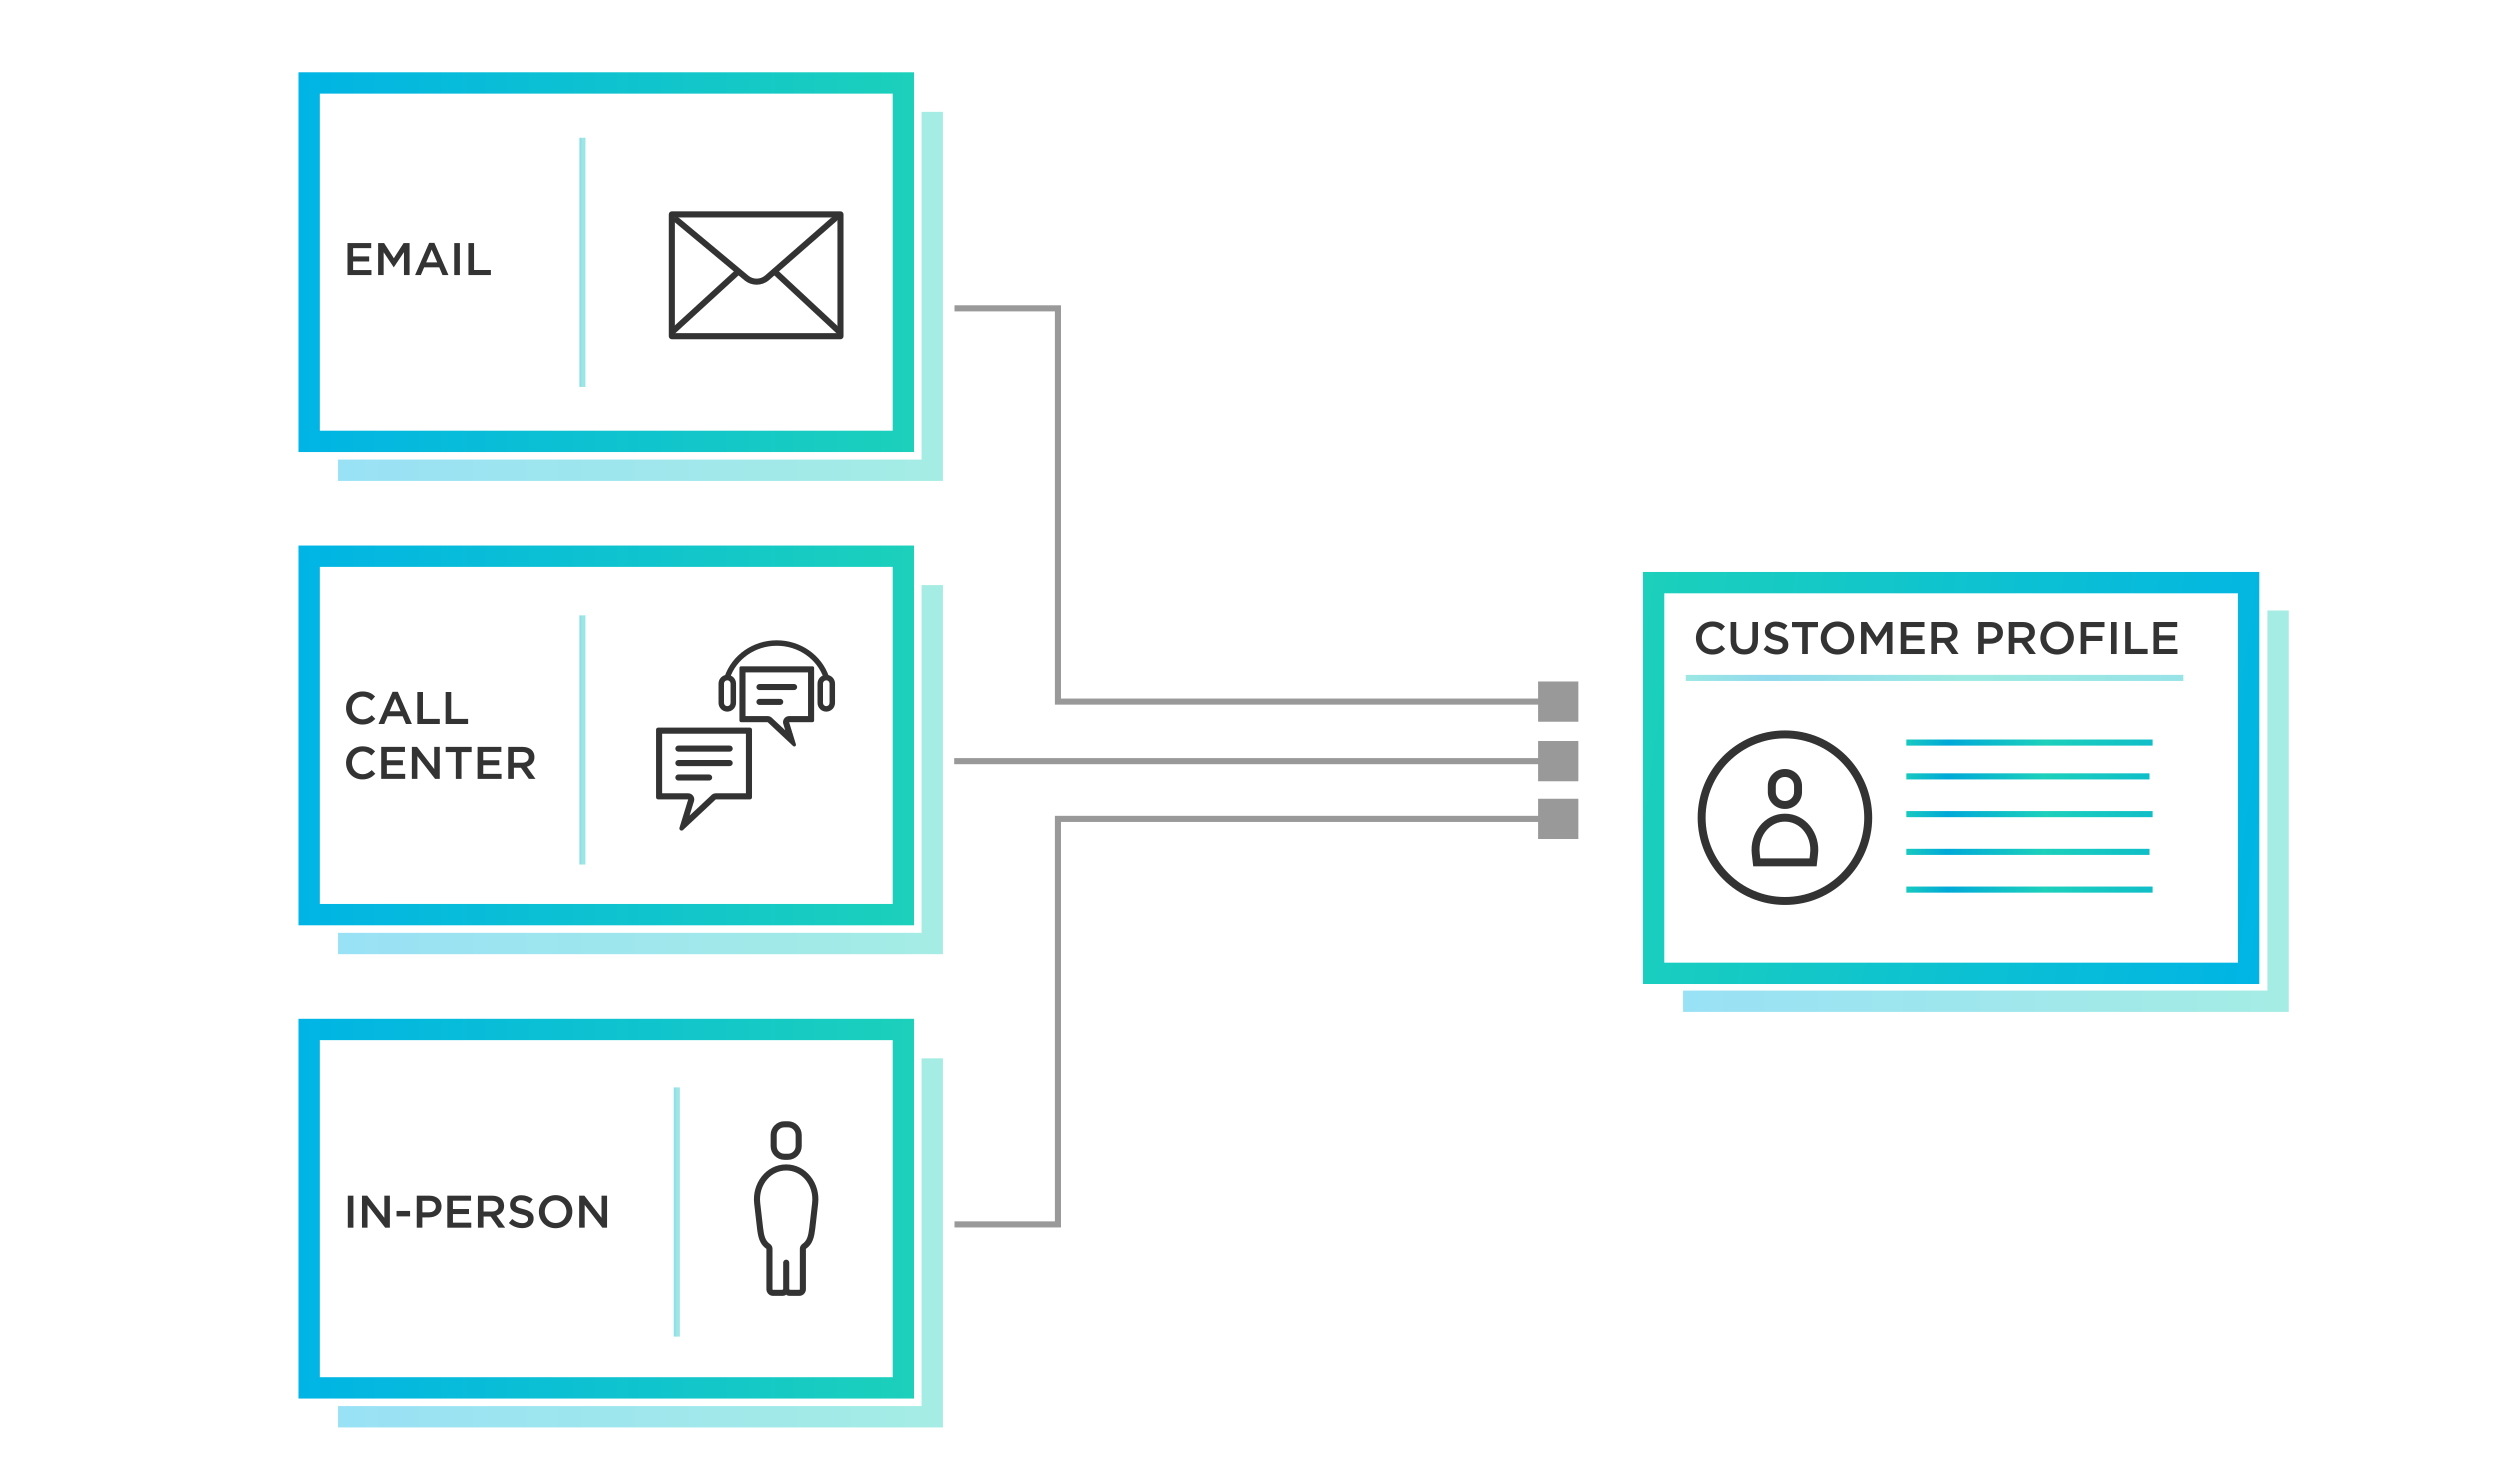 <?xml version="1.0" encoding="utf-8"?>
<!-- Generator: Adobe Illustrator 26.2.1, SVG Export Plug-In . SVG Version: 6.00 Build 0)  -->
<svg version="1.1" id="Layer_2_copy" xmlns="http://www.w3.org/2000/svg" xmlns:xlink="http://www.w3.org/1999/xlink" x="0px"
	 y="0px" width="820px" height="480.761px" viewBox="0 0 820 480.761" style="enable-background:new 0 0 820 480.761;"
	 xml:space="preserve">
<style type="text/css">
	.st0{fill:#333333;}
	.st1{fill:url(#SVGID_1_);}
	.st2{fill:url(#SVGID_00000154405539962860127140000006704750089144810141_);}
	.st3{fill:url(#SVGID_00000082334919803616587240000005970371276312208002_);}
	.st4{fill:url(#SVGID_00000093171686968256706100000010240698750641615501_);}
	.st5{fill:url(#SVGID_00000101784460911951650760000014873116255531094454_);}
	.st6{fill:url(#SVGID_00000062899774453605646920000010744416835873782674_);}
	.st7{opacity:0.4;fill:url(#SVGID_00000115507500366147525750000014443139621251891870_);}
	.st8{opacity:0.5;}
	.st9{fill:url(#SVGID_00000160912458529861210090000002305159016459399860_);}
	.st10{opacity:0.4;fill:url(#SVGID_00000084530480417051978710000013868357606595035782_);}
	.st11{opacity:0.43;fill:url(#SVGID_00000122689309857271090730000001524146232937643913_);}
	.st12{opacity:0.43;fill:url(#SVGID_00000181084957910899422230000016461477484360307377_);}
	.st13{opacity:0.43;fill:url(#SVGID_00000011740154211638605640000017879319034976096919_);}
	.st14{opacity:0.43;fill:url(#SVGID_00000101101895505088044820000016459715701062895777_);}
	.st15{fill:url(#SVGID_00000113327486415072553370000012640411465267107770_);}
	.st16{opacity:0.4;fill:url(#SVGID_00000090261110802976181990000004597051547675192708_);}
	.st17{fill:url(#SVGID_00000089571272785123105980000005340286279524600221_);}
	.st18{opacity:0.4;fill:url(#SVGID_00000145750273818340259300000011204335926655206813_);}
</style>
<g>
	<path class="st0" d="M258.466,369.768c1.379,0,2.5,1.121,2.5,2.5v3.659c0,1.379-1.121,2.5-2.5,2.5h-1.205
		c-1.378,0-2.5-1.121-2.5-2.5v-3.659c0-1.379,1.122-2.5,2.5-2.5H258.466 M258.466,367.768h-1.205c-2.475,0-4.5,2.025-4.5,4.5v3.659
		c0,2.475,2.025,4.5,4.5,4.5h1.205c2.475,0,4.5-2.025,4.5-4.5v-3.659C262.966,369.793,260.941,367.768,258.466,367.768
		L258.466,367.768z"/>
	<path class="st0" d="M257.863,383.923c2.336,0,4.506,0.99,6.109,2.787c1.858,2.084,2.733,4.94,2.401,7.838l-0.931,8.117
		c-0.307,2.678-0.751,4.317-2.215,5.306c-0.551,0.372-0.881,0.993-0.881,1.658v13.24c0,0.091-0.086,0.179-0.15,0.179h-3.011
		c-0.038,0-0.072-0.001-0.101-0.002c-0.346-0.269-0.777-0.421-1.228-0.421c-0.452,0-0.883,0.152-1.229,0.422
		c-0.017,0.001-0.035,0.002-0.053,0.002h-3.041c-0.064,0-0.15-0.089-0.15-0.179v-13.24c0-0.665-0.33-1.286-0.881-1.658
		c-1.464-0.988-1.908-2.627-2.215-5.306l-0.931-8.117c-0.332-2.898,0.543-5.754,2.401-7.838
		C253.358,384.913,255.527,383.923,257.863,383.923 M257.863,381.923L257.863,381.923c-6.584,0-11.259,6.204-10.497,12.853
		l0.931,8.117c0.326,2.841,0.86,5.234,3.083,6.735v13.24c0,1.183,0.968,2.179,2.15,2.179c0,0,1.906,0,3.041,0
		c0.482,0,1.096-0.123,1.282-0.424c0.171,0.277,0.647,0.424,1.329,0.424c1.251,0,3.011,0,3.011,0c1.183,0,2.15-0.997,2.15-2.179
		v-13.24c2.224-1.501,2.758-3.895,3.083-6.735l0.931-8.117C269.122,388.128,264.447,381.923,257.863,381.923L257.863,381.923z"/>
	<path class="st0" d="M257.879,424.435c-0.552,0-1-0.447-1-1v-9.272c0-0.553,0.448-1,1-1s1,0.447,1,1v9.272
		C258.879,423.987,258.431,424.435,257.879,424.435z"/>
</g>
<g>
	<path class="st0" d="M274.678,71.319v37.958h-53.318V71.319H274.678 M275.678,69.319h-55.318c-0.552,0-1,0.448-1,1v39.958
		c0,0.552,0.448,1,1,1h55.318c0.552,0,1-0.448,1-1V70.319C276.678,69.767,276.23,69.319,275.678,69.319L275.678,69.319z"/>
	<path class="st0" d="M248.17,93.388c-1.392,0-2.782-0.464-3.923-1.392l-23.671-19.707l1.279-1.537l23.662,19.7
		c1.562,1.27,3.826,1.252,5.377-0.05l23.273-20.33l1.315,1.506L252.195,91.92C251.031,92.898,249.6,93.388,248.17,93.388z"/>
	
		<rect x="263.86" y="84.029" transform="matrix(0.681 -0.732 0.732 0.681 11.967 225.507)" class="st0" width="2" height="29.973"/>
	
		<rect x="216.456" y="97.937" transform="matrix(0.738 -0.675 0.675 0.738 -6.144 182.054)" class="st0" width="29.739" height="2"/>
</g>
<g>
	<g>
		<path class="st0" d="M585.54,254.855c1.604,0,2.909,1.305,2.909,2.909v2.049c0,1.604-1.305,2.909-2.909,2.909h-0.172
			c-1.604,0-2.909-1.305-2.909-2.909v-2.049c0-1.604,1.305-2.909,2.909-2.909H585.54 M585.54,252.242h-0.172
			c-3.038,0-5.523,2.485-5.523,5.523v2.049c0,3.038,2.485,5.523,5.523,5.523h0.172c3.038,0,5.523-2.485,5.523-5.523v-2.049
			C591.063,254.727,588.578,252.242,585.54,252.242L585.54,252.242z"/>
		<path class="st0" d="M585.455,269.497c2.259,0,4.359,0.959,5.912,2.701c1.819,2.04,2.675,4.84,2.349,7.683l-0.192,1.669h-16.14
			l-0.192-1.669c-0.326-2.843,0.53-5.644,2.349-7.683C581.096,270.456,583.195,269.497,585.455,269.497 M585.455,266.884
			L585.455,266.884c-6.811,0-11.647,6.418-10.858,13.295l0.457,3.985h20.801l0.457-3.985
			C597.101,273.301,592.265,266.884,585.455,266.884L585.455,266.884z"/>
	</g>
	<path class="st0" d="M585.454,296.83c-15.784,0-28.626-12.842-28.626-28.627c0-15.785,12.842-28.626,28.626-28.626
		c15.785,0,28.627,12.842,28.627,28.626C614.081,283.988,601.239,296.83,585.454,296.83z M585.454,242.189
		c-14.344,0-26.013,11.669-26.013,26.013s11.669,26.014,26.013,26.014s26.014-11.67,26.014-26.014S599.798,242.189,585.454,242.189z
		"/>
</g>
<g>
	<path class="st0" d="M244.659,240.66v19.54h-9.883c-0.508,0-0.996,0.193-1.367,0.54l-7.221,6.76l1.45-4.712
		c0.187-0.607,0.074-1.266-0.303-1.776c-0.377-0.51-0.974-0.812-1.609-0.812h-8.542v-19.54H244.659 M245.982,238.66h-30.121
		c-0.374,0-0.677,0.303-0.677,0.677v22.187c0,0.374,0.303,0.677,0.677,0.677h9.865l-2.865,9.311
		c-0.158,0.512,0.252,0.936,0.695,0.936c0.167,0,0.338-0.06,0.486-0.198l10.734-10.049h11.206c0.374,0,0.677-0.303,0.677-0.677
		v-22.187C246.659,238.963,246.356,238.66,245.982,238.66L245.982,238.66z"/>
	<g>
		<path class="st0" d="M239.338,246.542h-16.832c-0.552,0-1-0.448-1-1s0.448-1,1-1h16.832c0.552,0,1,0.448,1,1
			S239.89,246.542,239.338,246.542z"/>
		<path class="st0" d="M239.338,251.284h-16.832c-0.552,0-1-0.448-1-1s0.448-1,1-1h16.832c0.552,0,1,0.448,1,1
			S239.89,251.284,239.338,251.284z"/>
		<path class="st0" d="M232.597,256.025h-10.091c-0.552,0-1-0.448-1-1s0.448-1,1-1h10.091c0.552,0,1,0.448,1,1
			S233.149,256.025,232.597,256.025z"/>
	</g>
	<g>
		<path class="st0" d="M265.035,220.548v14.325h-6.206c-0.635,0-1.232,0.301-1.609,0.812c-0.377,0.511-0.489,1.17-0.303,1.776
			l0.639,2.076l-4.405-4.124c-0.371-0.347-0.859-0.54-1.367-0.54h-7.251v-14.325H265.035 M266.508,218.548H243.06
			c-0.291,0-0.527,0.236-0.527,0.527v17.272c0,0.291,0.236,0.527,0.527,0.527h8.724l8.356,7.823
			c0.115,0.108,0.248,0.154,0.378,0.154c0.344,0,0.663-0.329,0.541-0.728l-2.23-7.249h7.679c0.291,0,0.527-0.236,0.527-0.527
			v-17.272C267.035,218.784,266.799,218.548,266.508,218.548L266.508,218.548z"/>
		<g>
			<path class="st0" d="M260.469,226.351H249.1c-0.552,0-1-0.448-1-1s0.448-1,1-1h11.369c0.552,0,1,0.448,1,1
				S261.021,226.351,260.469,226.351z"/>
			<path class="st0" d="M255.916,231.222H249.1c-0.552,0-1-0.448-1-1s0.448-1,1-1h6.816c0.552,0,1,0.448,1,1
				S256.468,231.222,255.916,231.222z"/>
		</g>
		<g>
			<path class="st0" d="M238.55,233.42c-1.585,0-2.874-1.289-2.874-2.874v-6.328c0-1.585,1.289-2.874,2.874-2.874
				s2.874,1.289,2.874,2.874v6.328C241.424,232.131,240.135,233.42,238.55,233.42z M238.55,223.144
				c-0.592,0-1.074,0.482-1.074,1.074v6.328c0,0.592,0.482,1.074,1.074,1.074s1.074-0.482,1.074-1.074v-6.328
				C239.624,223.626,239.142,223.144,238.55,223.144z"/>
			<path class="st0" d="M271.019,233.42c-1.585,0-2.874-1.289-2.874-2.874v-6.328c0-1.585,1.289-2.874,2.874-2.874
				c1.584,0,2.874,1.289,2.874,2.874v6.328C273.892,232.131,272.603,233.42,271.019,233.42z M271.019,223.144
				c-0.592,0-1.074,0.482-1.074,1.074v6.328c0,0.592,0.482,1.074,1.074,1.074c0.592,0,1.074-0.482,1.074-1.074v-6.328
				C272.092,223.626,271.61,223.144,271.019,223.144z"/>
		</g>
		<path class="st0" d="M270.204,222.524c-2.191-6.405-8.388-10.709-15.42-10.709s-13.229,4.303-15.42,10.708l-1.703-0.583
			c2.44-7.133,9.322-11.925,17.123-11.925s14.683,4.792,17.123,11.926L270.204,222.524z"/>
	</g>
</g>
<g>
	<linearGradient id="SVGID_1_" gradientUnits="userSpaceOnUse" x1="625.275" y1="243.563" x2="706.053" y2="243.563">
		<stop  offset="0" style="stop-color:#17C9C0"/>
		<stop  offset="0.168" style="stop-color:#00A9D7"/>
		<stop  offset="0.564" style="stop-color:#1CD0BB"/>
		<stop  offset="1" style="stop-color:#0FBEC8"/>
	</linearGradient>
	<rect x="625.275" y="242.563" class="st1" width="80.777" height="2"/>
	
		<linearGradient id="SVGID_00000023997995038526764650000008296193306862341779_" gradientUnits="userSpaceOnUse" x1="625.275" y1="254.653" x2="705.039" y2="254.653">
		<stop  offset="0" style="stop-color:#17C9C0"/>
		<stop  offset="0.168" style="stop-color:#00A9D7"/>
		<stop  offset="0.564" style="stop-color:#1CD0BB"/>
		<stop  offset="1" style="stop-color:#0FBEC8"/>
	</linearGradient>
	
		<rect x="625.275" y="253.653" style="fill:url(#SVGID_00000023997995038526764650000008296193306862341779_);" width="79.764" height="2"/>
	
		<linearGradient id="SVGID_00000088831471376751131750000014539284757715500460_" gradientUnits="userSpaceOnUse" x1="625.275" y1="267.032" x2="706.053" y2="267.032">
		<stop  offset="0" style="stop-color:#17C9C0"/>
		<stop  offset="0.168" style="stop-color:#00A9D7"/>
		<stop  offset="0.564" style="stop-color:#1CD0BB"/>
		<stop  offset="1" style="stop-color:#0FBEC8"/>
	</linearGradient>
	
		<rect x="625.275" y="266.032" style="fill:url(#SVGID_00000088831471376751131750000014539284757715500460_);" width="80.777" height="2"/>
	
		<linearGradient id="SVGID_00000038405586426521613820000005634053359687054257_" gradientUnits="userSpaceOnUse" x1="625.275" y1="279.412" x2="705.039" y2="279.412">
		<stop  offset="0" style="stop-color:#17C9C0"/>
		<stop  offset="0.168" style="stop-color:#00A9D7"/>
		<stop  offset="0.564" style="stop-color:#1CD0BB"/>
		<stop  offset="1" style="stop-color:#0FBEC8"/>
	</linearGradient>
	
		<rect x="625.275" y="278.412" style="fill:url(#SVGID_00000038405586426521613820000005634053359687054257_);" width="79.764" height="2"/>
	
		<linearGradient id="SVGID_00000183949622977083428040000006381661800374424741_" gradientUnits="userSpaceOnUse" x1="625.275" y1="291.791" x2="706.053" y2="291.791">
		<stop  offset="0" style="stop-color:#17C9C0"/>
		<stop  offset="0.168" style="stop-color:#00A9D7"/>
		<stop  offset="0.564" style="stop-color:#1CD0BB"/>
		<stop  offset="1" style="stop-color:#0FBEC8"/>
	</linearGradient>
	
		<rect x="625.275" y="290.791" style="fill:url(#SVGID_00000183949622977083428040000006381661800374424741_);" width="80.777" height="2"/>
</g>
<g>
	<path class="st0" d="M113.973,79.729h7.785v1.65h-5.939v2.729h5.265v1.65h-5.265v2.819h6.015v1.65h-7.86V79.729z"/>
	<path class="st0" d="M124.022,79.729h1.965l3.195,4.965l3.195-4.965h1.965v10.5h-1.846v-7.53l-3.314,4.95h-0.06l-3.285-4.92v7.5
		h-1.815V79.729z"/>
	<path class="st0" d="M140.763,79.653h1.71l4.62,10.575h-1.95l-1.064-2.535h-4.965l-1.08,2.535h-1.89L140.763,79.653z
		 M143.403,86.059l-1.815-4.2l-1.8,4.2H143.403z"/>
	<path class="st0" d="M148.998,79.729h1.845v10.5h-1.845V79.729z"/>
	<path class="st0" d="M153.647,79.729h1.846v8.82h5.52v1.68h-7.365V79.729z"/>
</g>
<linearGradient id="SVGID_00000000222896491753322540000002665611174671541658_" gradientUnits="userSpaceOnUse" x1="97.904" y1="85.99" x2="299.803" y2="85.99">
	<stop  offset="0" style="stop-color:#00B4E5"/>
	<stop  offset="1" style="stop-color:#1CD0BB"/>
</linearGradient>
<path style="fill:url(#SVGID_00000000222896491753322540000002665611174671541658_);" d="M299.803,148.269H97.904V23.71h201.899
	V148.269z M104.904,141.269h187.899V30.71H104.904V141.269z"/>
<linearGradient id="SVGID_00000101805431794152515600000005529409612204733071_" gradientUnits="userSpaceOnUse" x1="110.878" y1="97.214" x2="309.276" y2="97.214">
	<stop  offset="0" style="stop-color:#00B4E5"/>
	<stop  offset="1" style="stop-color:#1CD0BB"/>
</linearGradient>
<polygon style="opacity:0.4;fill:url(#SVGID_00000101805431794152515600000005529409612204733071_);" points="309.276,157.743 
	110.878,157.743 110.878,150.743 302.276,150.743 302.276,36.685 309.276,36.685 "/>
<g class="st8">
	<polygon class="st0" points="348.004,402.604 313.076,402.604 313.076,400.604 346.004,400.604 346.004,267.594 511.427,267.594 
		511.427,269.594 348.004,269.594 	"/>
	<g>
		<rect x="504.495" y="261.992" class="st0" width="13.203" height="13.203"/>
	</g>
</g>
<g class="st8">
	<rect x="312.977" y="248.655" class="st0" width="198.45" height="2"/>
	<g>
		<rect x="504.495" y="243.053" class="st0" width="13.203" height="13.203"/>
	</g>
</g>
<g class="st8">
	<polygon class="st0" points="511.427,231.125 346.004,231.125 346.004,102.135 313.076,102.135 313.076,100.135 348.004,100.135 
		348.004,229.125 511.427,229.125 	"/>
	<g>
		<rect x="504.495" y="223.524" class="st0" width="13.203" height="13.203"/>
	</g>
</g>
<linearGradient id="SVGID_00000088100987699647324980000008946992378739492227_" gradientUnits="userSpaceOnUse" x1="748.401" y1="270.419" x2="531.53" y2="239.939">
	<stop  offset="0" style="stop-color:#00B4E5"/>
	<stop  offset="1" style="stop-color:#1CD0BB"/>
</linearGradient>
<path style="fill:url(#SVGID_00000088100987699647324980000008946992378739492227_);" d="M741.046,322.755h-202.16V187.603h202.16
	V322.755z M545.886,315.755h188.16V194.603h-188.16V315.755z"/>
<linearGradient id="SVGID_00000042724284753946725980000013546079705067638408_" gradientUnits="userSpaceOnUse" x1="552.044" y1="266.077" x2="750.705" y2="266.077">
	<stop  offset="0" style="stop-color:#00B4E5"/>
	<stop  offset="1" style="stop-color:#1CD0BB"/>
</linearGradient>
<polygon style="opacity:0.4;fill:url(#SVGID_00000042724284753946725980000013546079705067638408_);" points="750.705,331.903 
	552.044,331.903 552.044,324.903 743.705,324.903 743.705,200.25 750.705,200.25 "/>
<linearGradient id="SVGID_00000013899718092440435090000006161775775867453864_" gradientUnits="userSpaceOnUse" x1="552.922" y1="222.355" x2="716.138" y2="222.355">
	<stop  offset="0" style="stop-color:#17C9C0"/>
	<stop  offset="0.168" style="stop-color:#00A9D7"/>
	<stop  offset="0.564" style="stop-color:#1CD0BB"/>
	<stop  offset="1" style="stop-color:#0FBEC8"/>
</linearGradient>
<rect x="552.922" y="221.355" style="opacity:0.43;fill:url(#SVGID_00000013899718092440435090000006161775775867453864_);" width="163.216" height="2"/>
<linearGradient id="SVGID_00000129205454590521751550000011544757589242093719_" gradientUnits="userSpaceOnUse" x1="190.015" y1="86.05" x2="192.015" y2="86.05">
	<stop  offset="0" style="stop-color:#17C9C0"/>
	<stop  offset="0.168" style="stop-color:#00A9D7"/>
	<stop  offset="0.564" style="stop-color:#1CD0BB"/>
	<stop  offset="1" style="stop-color:#0FBEC8"/>
</linearGradient>
<rect x="190.015" y="45.184" style="opacity:0.43;fill:url(#SVGID_00000129205454590521751550000011544757589242093719_);" width="2" height="81.731"/>
<linearGradient id="SVGID_00000086651999829415737750000016573433069083323053_" gradientUnits="userSpaceOnUse" x1="190.015" y1="242.699" x2="192.015" y2="242.699">
	<stop  offset="0" style="stop-color:#17C9C0"/>
	<stop  offset="0.168" style="stop-color:#00A9D7"/>
	<stop  offset="0.564" style="stop-color:#1CD0BB"/>
	<stop  offset="1" style="stop-color:#0FBEC8"/>
</linearGradient>
<rect x="190.015" y="201.833" style="opacity:0.43;fill:url(#SVGID_00000086651999829415737750000016573433069083323053_);" width="2" height="81.731"/>
<linearGradient id="SVGID_00000134966509758282962960000011491934499409415061_" gradientUnits="userSpaceOnUse" x1="220.979" y1="397.534" x2="222.979" y2="397.534">
	<stop  offset="0" style="stop-color:#17C9C0"/>
	<stop  offset="0.168" style="stop-color:#00A9D7"/>
	<stop  offset="0.564" style="stop-color:#1CD0BB"/>
	<stop  offset="1" style="stop-color:#0FBEC8"/>
</linearGradient>
<rect x="220.979" y="356.668" style="opacity:0.43;fill:url(#SVGID_00000134966509758282962960000011491934499409415061_);" width="2" height="81.731"/>
<g>
	<path class="st0" d="M113.508,232.255v-0.03c0-2.985,2.235-5.43,5.415-5.43c1.935,0,3.104,0.675,4.109,1.635l-1.185,1.365
		c-0.84-0.78-1.74-1.305-2.939-1.305c-1.995,0-3.465,1.65-3.465,3.705v0.03c0,2.055,1.454,3.72,3.465,3.72
		c1.289,0,2.114-0.51,3.015-1.35l1.185,1.2c-1.095,1.14-2.295,1.86-4.26,1.86C115.788,237.655,113.508,235.27,113.508,232.255z"/>
	<path class="st0" d="M128.763,226.9h1.71l4.62,10.575h-1.95l-1.064-2.535h-4.965l-1.08,2.535h-1.89L128.763,226.9z
		 M131.403,233.305l-1.815-4.2l-1.8,4.2H131.403z"/>
	<path class="st0" d="M136.893,226.976h1.846v8.82h5.52v1.68h-7.365V226.976z"/>
	<path class="st0" d="M146.178,226.976h1.846v8.82h5.52v1.68h-7.365V226.976z"/>
	<path class="st0" d="M113.508,250.255v-0.03c0-2.985,2.235-5.43,5.415-5.43c1.935,0,3.104,0.675,4.109,1.635l-1.185,1.365
		c-0.84-0.78-1.74-1.305-2.939-1.305c-1.995,0-3.465,1.65-3.465,3.705v0.03c0,2.055,1.454,3.72,3.465,3.72
		c1.289,0,2.114-0.51,3.015-1.35l1.185,1.2c-1.095,1.14-2.295,1.86-4.26,1.86C115.788,255.655,113.508,253.27,113.508,250.255z"/>
	<path class="st0" d="M125.043,244.976h7.785v1.65h-5.939v2.73h5.265v1.65h-5.265v2.82h6.015v1.65h-7.86V244.976z"/>
	<path class="st0" d="M135.093,244.976h1.71l5.625,7.26v-7.26h1.815v10.5h-1.545l-5.79-7.47v7.47h-1.815V244.976z"/>
	<path class="st0" d="M149.522,246.686h-3.33v-1.71h8.521v1.71h-3.33v8.79h-1.86V246.686z"/>
	<path class="st0" d="M156.662,244.976h7.785v1.65h-5.939v2.73h5.265v1.65h-5.265v2.82h6.015v1.65h-7.86V244.976z"/>
	<path class="st0" d="M166.712,244.976h4.68c1.32,0,2.355,0.39,3.03,1.05c0.555,0.57,0.87,1.35,0.87,2.265v0.03
		c0,1.725-1.035,2.76-2.49,3.18l2.835,3.975h-2.189l-2.58-3.66h-2.31v3.66h-1.846V244.976z M171.257,250.18
		c1.32,0,2.16-0.69,2.16-1.755v-0.03c0-1.125-0.81-1.74-2.175-1.74h-2.685v3.525H171.257z"/>
</g>
<g>
	<path class="st0" d="M556.263,209.297v-0.03c0-2.985,2.235-5.43,5.415-5.43c1.935,0,3.104,0.675,4.109,1.635l-1.185,1.365
		c-0.84-0.78-1.74-1.305-2.939-1.305c-1.995,0-3.465,1.65-3.465,3.705v0.03c0,2.055,1.454,3.72,3.465,3.72
		c1.289,0,2.114-0.51,3.015-1.35l1.185,1.2c-1.095,1.14-2.295,1.86-4.26,1.86C558.543,214.697,556.263,212.312,556.263,209.297z"/>
	<path class="st0" d="M567.633,210.062v-6.045h1.846v5.97c0,1.95,1.005,2.985,2.654,2.985c1.635,0,2.64-0.975,2.64-2.91v-6.045
		h1.846v5.955c0,3.135-1.771,4.71-4.516,4.71C569.373,214.682,567.633,213.107,567.633,210.062z"/>
	<path class="st0" d="M578.447,212.987l1.11-1.32c1.005,0.87,2.025,1.365,3.314,1.365c1.141,0,1.86-0.54,1.86-1.32v-0.03
		c0-0.75-0.42-1.155-2.37-1.605c-2.234-0.54-3.494-1.2-3.494-3.135v-0.03c0-1.8,1.499-3.045,3.584-3.045
		c1.53,0,2.745,0.465,3.811,1.32l-0.99,1.395c-0.945-0.705-1.89-1.08-2.85-1.08c-1.08,0-1.71,0.555-1.71,1.245v0.03
		c0,0.81,0.479,1.17,2.505,1.65c2.22,0.54,3.359,1.335,3.359,3.075v0.03c0,1.965-1.545,3.135-3.75,3.135
		C581.223,214.667,579.708,214.112,578.447,212.987z"/>
	<path class="st0" d="M591.107,205.728h-3.33v-1.71h8.52v1.71h-3.329v8.79h-1.86V205.728z"/>
	<path class="st0" d="M597.213,209.297v-0.03c0-2.955,2.28-5.43,5.505-5.43s5.475,2.445,5.475,5.4v0.03
		c0,2.955-2.279,5.43-5.505,5.43C599.463,214.697,597.213,212.252,597.213,209.297z M606.258,209.297v-0.03
		c0-2.04-1.485-3.735-3.57-3.735s-3.539,1.665-3.539,3.705v0.03c0,2.04,1.484,3.72,3.569,3.72S606.258,211.337,606.258,209.297z"/>
	<path class="st0" d="M610.427,204.018h1.965l3.195,4.965l3.195-4.965h1.965v10.5h-1.846v-7.53l-3.314,4.95h-0.06l-3.285-4.919v7.5
		h-1.815V204.018z"/>
	<path class="st0" d="M623.447,204.018h7.785v1.65h-5.939v2.73h5.265v1.65h-5.265v2.82h6.015v1.65h-7.86V204.018z"/>
	<path class="st0" d="M633.497,204.018h4.68c1.32,0,2.355,0.39,3.03,1.05c0.555,0.57,0.87,1.35,0.87,2.265v0.03
		c0,1.725-1.035,2.76-2.49,3.18l2.835,3.975h-2.189l-2.58-3.66h-2.31v3.66h-1.846V204.018z M638.042,209.222
		c1.32,0,2.16-0.69,2.16-1.755v-0.03c0-1.125-0.81-1.74-2.175-1.74h-2.685v3.525H638.042z"/>
	<path class="st0" d="M648.842,204.018h4.141c2.459,0,3.989,1.395,3.989,3.51v0.03c0,2.355-1.89,3.585-4.2,3.585h-2.084v3.375
		h-1.846V204.018z M652.832,209.477c1.395,0,2.265-0.78,2.265-1.875v-0.03c0-1.23-0.885-1.875-2.265-1.875h-2.145v3.78H652.832z"/>
	<path class="st0" d="M658.861,204.018h4.68c1.32,0,2.355,0.39,3.03,1.05c0.555,0.57,0.87,1.35,0.87,2.265v0.03
		c0,1.725-1.035,2.76-2.49,3.18l2.835,3.975h-2.189l-2.58-3.66h-2.31v3.66h-1.846V204.018z M663.406,209.222
		c1.32,0,2.16-0.69,2.16-1.755v-0.03c0-1.125-0.81-1.74-2.175-1.74h-2.685v3.525H663.406z"/>
	<path class="st0" d="M669.242,209.297v-0.03c0-2.955,2.28-5.43,5.505-5.43s5.475,2.445,5.475,5.4v0.03
		c0,2.955-2.279,5.43-5.505,5.43C671.492,214.697,669.242,212.252,669.242,209.297z M678.287,209.297v-0.03
		c0-2.04-1.485-3.735-3.57-3.735s-3.539,1.665-3.539,3.705v0.03c0,2.04,1.484,3.72,3.569,3.72S678.287,211.337,678.287,209.297z"/>
	<path class="st0" d="M682.456,204.018h7.815v1.68h-5.97v2.865h5.294v1.68h-5.294v4.275h-1.846V204.018z"/>
	<path class="st0" d="M692.401,204.018h1.845v10.5h-1.845V204.018z"/>
	<path class="st0" d="M697.051,204.018h1.846v8.82h5.52v1.68h-7.365V204.018z"/>
	<path class="st0" d="M706.336,204.018h7.785v1.65h-5.939v2.73h5.265v1.65h-5.265v2.82h6.015v1.65h-7.86V204.018z"/>
</g>
<linearGradient id="SVGID_00000059288589971431785020000009247702909209342100_" gradientUnits="userSpaceOnUse" x1="97.904" y1="241.218" x2="299.803" y2="241.218">
	<stop  offset="0" style="stop-color:#00B4E5"/>
	<stop  offset="1" style="stop-color:#1CD0BB"/>
</linearGradient>
<path style="fill:url(#SVGID_00000059288589971431785020000009247702909209342100_);" d="M299.803,303.497H97.904V178.938h201.899
	V303.497z M104.904,296.497h187.899V185.938H104.904V296.497z"/>
<linearGradient id="SVGID_00000025419903130718683540000007900552437742065801_" gradientUnits="userSpaceOnUse" x1="110.878" y1="252.441" x2="309.276" y2="252.441">
	<stop  offset="0" style="stop-color:#00B4E5"/>
	<stop  offset="1" style="stop-color:#1CD0BB"/>
</linearGradient>
<polygon style="opacity:0.4;fill:url(#SVGID_00000025419903130718683540000007900552437742065801_);" points="309.276,312.97 
	110.878,312.97 110.878,305.97 302.276,305.97 302.276,191.912 309.276,191.912 "/>
<g>
	<path class="st0" d="M114.078,392.18h1.845v10.499h-1.845V392.18z"/>
	<path class="st0" d="M118.728,392.18h1.71l5.625,7.26v-7.26h1.815v10.499h-1.545l-5.79-7.469v7.469h-1.815V392.18z"/>
	<path class="st0" d="M130.067,397.189h4.44v1.785h-4.44V397.189z"/>
	<path class="st0" d="M136.697,392.18h4.141c2.459,0,3.989,1.395,3.989,3.51v0.03c0,2.355-1.89,3.585-4.2,3.585h-2.084v3.375h-1.846
		V392.18z M140.688,397.639c1.395,0,2.265-0.78,2.265-1.875v-0.03c0-1.23-0.885-1.875-2.265-1.875h-2.145v3.78H140.688z"/>
	<path class="st0" d="M146.717,392.18h7.785v1.65h-5.939v2.73h5.265v1.65h-5.265v2.82h6.015v1.649h-7.86V392.18z"/>
	<path class="st0" d="M156.768,392.18h4.68c1.32,0,2.355,0.39,3.03,1.05c0.555,0.57,0.87,1.35,0.87,2.265v0.03
		c0,1.725-1.035,2.76-2.49,3.18l2.835,3.974h-2.189l-2.58-3.659h-2.31v3.659h-1.846V392.18z M161.312,397.384
		c1.32,0,2.16-0.69,2.16-1.755v-0.03c0-1.125-0.81-1.74-2.175-1.74h-2.685v3.525H161.312z"/>
	<path class="st0" d="M166.907,401.149l1.11-1.32c1.005,0.87,2.025,1.365,3.314,1.365c1.141,0,1.86-0.54,1.86-1.32v-0.03
		c0-0.75-0.42-1.155-2.37-1.605c-2.234-0.54-3.494-1.2-3.494-3.135v-0.03c0-1.8,1.499-3.045,3.584-3.045
		c1.53,0,2.745,0.465,3.811,1.32l-0.99,1.395c-0.945-0.705-1.89-1.08-2.85-1.08c-1.08,0-1.71,0.555-1.71,1.245v0.03
		c0,0.81,0.479,1.17,2.505,1.65c2.22,0.54,3.359,1.335,3.359,3.075v0.03c0,1.965-1.545,3.135-3.75,3.135
		C169.683,402.829,168.168,402.274,166.907,401.149z"/>
	<path class="st0" d="M176.747,397.459v-0.03c0-2.955,2.28-5.43,5.505-5.43s5.475,2.445,5.475,5.4v0.03
		c0,2.955-2.279,5.43-5.505,5.43C178.997,402.859,176.747,400.414,176.747,397.459z M185.792,397.459v-0.03
		c0-2.04-1.485-3.735-3.57-3.735s-3.539,1.665-3.539,3.705v0.03c0,2.04,1.484,3.72,3.569,3.72S185.792,399.5,185.792,397.459z"/>
	<path class="st0" d="M189.962,392.18h1.71l5.625,7.26v-7.26h1.815v10.499h-1.545l-5.79-7.469v7.469h-1.815V392.18z"/>
</g>
<linearGradient id="SVGID_00000084498423856303503830000008178799570793675174_" gradientUnits="userSpaceOnUse" x1="97.904" y1="396.445" x2="299.803" y2="396.445">
	<stop  offset="0" style="stop-color:#00B4E5"/>
	<stop  offset="1" style="stop-color:#1CD0BB"/>
</linearGradient>
<path style="fill:url(#SVGID_00000084498423856303503830000008178799570793675174_);" d="M299.803,458.724H97.904V334.166h201.899
	V458.724z M104.904,451.724h187.899V341.166H104.904V451.724z"/>
<linearGradient id="SVGID_00000060739586845542737450000011944547257880089735_" gradientUnits="userSpaceOnUse" x1="110.878" y1="407.669" x2="309.276" y2="407.669">
	<stop  offset="0" style="stop-color:#00B4E5"/>
	<stop  offset="1" style="stop-color:#1CD0BB"/>
</linearGradient>
<polygon style="opacity:0.4;fill:url(#SVGID_00000060739586845542737450000011944547257880089735_);" points="309.276,468.198 
	110.878,468.198 110.878,461.198 302.276,461.198 302.276,347.14 309.276,347.14 "/>
</svg>
